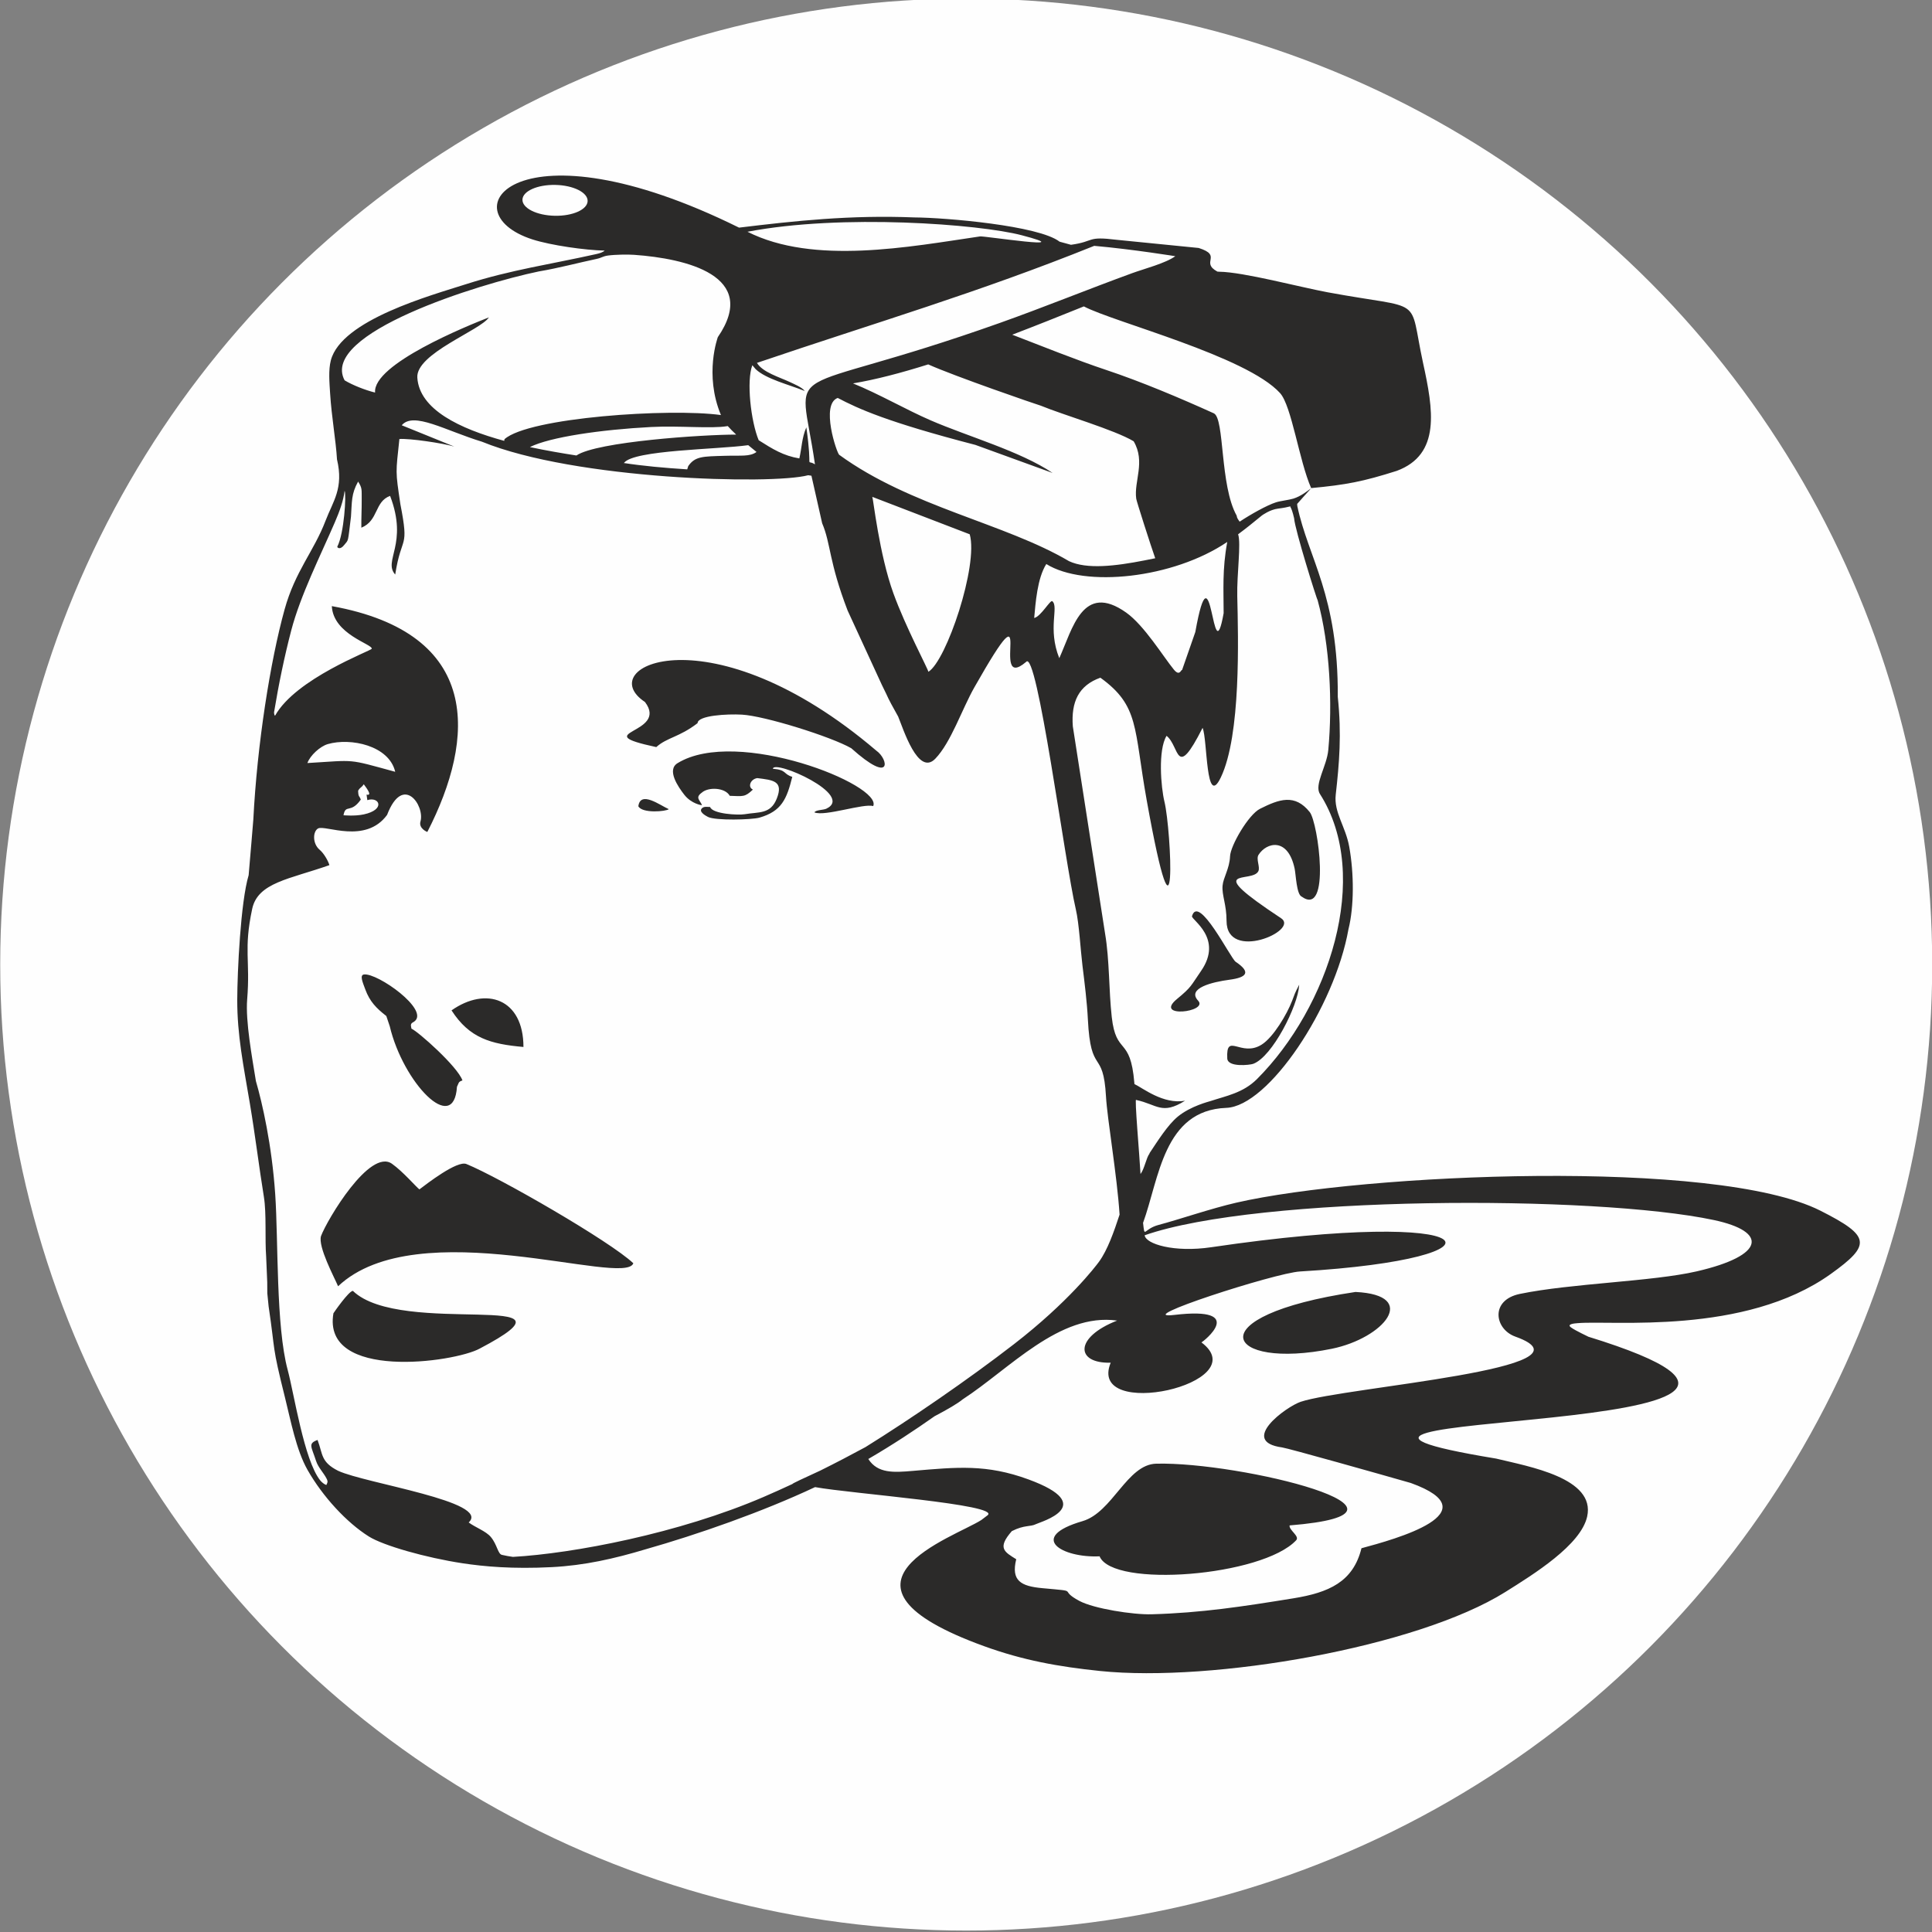 <?xml version="1.0" encoding="UTF-8"?> <svg xmlns="http://www.w3.org/2000/svg" xmlns:xlink="http://www.w3.org/1999/xlink" xmlns:xodm="http://www.corel.com/coreldraw/odm/2003" xml:space="preserve" width="32mm" height="32mm" version="1.1" style="shape-rendering:geometricPrecision; text-rendering:geometricPrecision; image-rendering:optimizeQuality; fill-rule:evenodd; clip-rule:evenodd" viewBox="0 0 3200 3200"><rect x="0" y="0" width="3200" height="3200" fill="#808080" stroke="none"/> <defs> <style type="text/css"> .fil0 {fill:#FEFEFE} .fil1 {fill:#2B2A29} </style> </defs> <g id="Слой_x0020_1">  <circle class="fil0" cx="1600.34" cy="1597.62" r="1600"></circle> <path class="fil1" d="M831.78 2575.44c-7.22,-0.89 -8.02,-16.86 -18.85,-29.75 -8.24,-9.79 -25.6,-15.74 -36.64,-24.04 37.5,-34.4 -170.54,-64.48 -216.12,-85.48 -29.24,-14.75 -25.29,-27.77 -34.21,-51.17 -16.25,6.1 -10.32,10.49 -2.4,34.93 3.49,10.79 12.55,19.51 17.46,29.29 2.72,5.43 1.07,6.62 -0.39,10.3 -3.31,-0.57 -8.14,-4.88 -10.19,-7.45 -26.78,-33.49 -43.13,-142.7 -53.94,-183.05 -19.62,-72.86 -15.41,-214.19 -20.67,-291.17 -5.55,-81.38 -21.4,-150.99 -31.98,-187.28 -6.26,-38.83 -17.39,-99.14 -14.46,-135.15 5.33,-65.53 -6.14,-82.25 8.29,-149.95 9.35,-43.9 62.08,-49.28 127.9,-72.53 -1.82,-6.63 -8.95,-19.42 -16.02,-25.34 -12.44,-10.42 -11.42,-30.73 -2.67,-35.44 11.7,-6.3 78.48,26.45 114.24,-22.43 26.44,-68.93 62.85,-15.08 55.3,10.87 -3.37,11.59 11.26,17.58 11.4,17.31 79.99,-155.69 90.74,-328.89 -158.23,-373.99 2.38,46.87 67.77,63.03 66.17,70.62 -1.64,3.55 -125.87,49.3 -160.2,110.92 -0.92,-0.49 -1.47,-2.41 -1.69,-5.49 7.64,-46.43 17.37,-93.33 28.55,-135.96 15.14,-57.77 48.16,-123.4 71.92,-178.29 8.18,-18.9 14.46,-36.38 16.44,-52.8 3.11,6.25 -0.85,71.03 -12.09,92.42 -0.51,1.46 4.34,6.38 11.49,-2.75 7.49,-9.57 5.6,-1.99 11.13,-46.82 1.75,-24.86 0.26,-37.42 11.82,-58.13 6.97,10.94 5.78,12.95 5.95,29.68 0.15,14.75 -0.81,31.42 -0.59,46.72 28.66,-11.65 21.48,-43.13 47.62,-52.7 30.57,79.96 -12.1,107.35 8.47,130.28 10.57,-67.66 23.53,-39.65 8.6,-116.32 -8.47,-56.76 -7.69,-50.87 -1.67,-108.16 15.81,-1.33 71.43,6.74 90.84,12.51l-86.96 -35.27c19.5,-23.1 71.86,8.61 132.92,27.25 154.37,62.96 480.3,71.56 540.25,55.5l5.42 0.82 17.76 78.72c14.5,34.02 10.92,63.21 42.17,144.55l56.74 123.22c15.14,30.19 4.68,12.34 26.95,52.36 8.19,19.51 32.93,99.64 61.58,69.82 26.05,-27.1 43.97,-81.68 64.64,-118.12 108.72,-191.6 22.05,11.98 85.7,-42.15 18.09,-23.02 63.83,330.41 82.45,410.15 5.36,22.95 7.74,67.15 10.94,93.01 3.47,28 7.53,60.55 8.93,88.64 4.7,94.83 25.52,47.45 30.03,128.11 2.09,37.19 18.32,130.59 22.5,195.53 -9.49,28.86 -19.9,58.42 -33.87,77.77 -5.87,8.15 -51.12,67.25 -141.2,136.89 -76.1,58.83 -171.38,124.12 -245.89,170.44 -24.18,13.11 -49.17,26.15 -74.78,38.87 -28.17,12.92 -46.87,21.61 -46.12,22.2 -15.62,7.28 -31.43,14.4 -47.38,21.29 -140.28,60.57 -315.99,93.87 -415.57,99.44 -6.17,-0.85 -12.13,-1.92 -17.79,-3.25zm1205.58 -1157.24c0.76,-17.76 30.55,-69 49.58,-78.56 32.06,-16.1 57.85,-25.25 82.41,5.45 13.93,17.42 35.37,175.04 -13.44,139.95 -8.47,-3.7 -9.49,-36.32 -11.55,-46.15 -11.09,-52.64 -46.6,-43.91 -59.86,-22.99 -4.41,6.97 2.92,20 -0.18,26.85 -9.69,21.43 -96.77,-10.58 37.65,78.19 30.83,20.36 -90.42,72.71 -90.42,4.32 0,-27.1 -7.93,-42.45 -6.61,-58.12 1.16,-13.81 11.52,-28 12.42,-48.94zm-155.43 403.69c34.72,7.42 42.39,25.35 80.88,1.26 -36.28,6.5 -70.38,-21.41 -83.83,-27.59l-0.18 -2.23c-6.51,-78.11 -30.18,-44.31 -37.4,-108.9 -5,-44.85 -3.54,-93.98 -11.09,-138.43l-53.38 -342.96c-3.04,-40.54 9.73,-67.77 45.65,-80.56 64.82,46.86 55.18,83.01 76.7,202.84 52.3,291.28 40.75,49.24 29.46,2.77 -5.9,-24.27 -10.98,-85.63 3.45,-109.32 21.99,17.14 14.8,75.51 59.66,-13.18 8.31,18.78 4.93,134.78 30.19,82.09 33.61,-70.13 28.84,-230.47 27.26,-300.3 -0.81,-36.13 6.58,-87.43 1.4,-102.44 12.45,-9.19 24.82,-19.15 39.47,-31.21 0.8,-0.52 13.14,-9.63 26.67,-11.3 8.75,-1.08 15.76,-2.45 21.17,-3.91l-0.98 0.72c2.06,3.05 4.01,8.82 6.43,19.13 1.1,18.53 38.29,136.86 38.88,135.43 20.47,74.51 24.87,170.9 17.73,248.38 -2.48,26.96 -23.62,57.55 -13.87,72.83 87.15,136.51 13.74,354.51 -104.28,472.32 -23.01,22.97 -51.1,27.82 -76.77,36.33 -2.6,0.86 -33.03,8.34 -54.2,25.68 -16.95,13.89 -33.89,41.15 -47.11,60.92l0.15 0.45c-5.28,6.34 -8.31,25.17 -14.94,33.86 -1.39,-27.68 -10.41,-129.98 -7.12,-122.68zm258.24 -164.29c4.16,-10.84 3.93,-11.71 11.68,-26.53l-0.1 1.34c-2.04,33.41 -44.2,118 -76.11,129.66 -5.26,1.93 -42.12,6.19 -42.9,-8.93 -2.28,-44.42 22.7,-1.28 57.02,-22.95 19.45,-12.28 41.86,-50.31 50.41,-72.59zm-150.88 -49.34c-17.25,24.9 -15.32,26.21 -39.8,46.38 -39.35,32.43 52.62,21.67 35,2.81 -19.32,-20.68 23.83,-31 51.89,-34.7 28.16,-3.71 36.56,-12.15 10.27,-29.72 -8.42,-5.62 -61.42,-113.06 -72.32,-75.57 -1.7,5.81 52.58,36.49 14.96,90.8zm-168.04 969.5c21.78,52.94 269.69,33.14 325.59,-26.57 6.39,-6.81 -12.28,-16.9 -10.86,-24.62 261.47,-21.1 -81.99,-105.8 -220.98,-102.25 -48.36,1.24 -72.26,80.66 -122.05,95.19 -91.5,26.69 -34.2,61.15 28.3,58.25zm-471.25 -114.64c58.78,10.83 308.55,28.92 285.7,46.67 -1.67,1.3 -10.02,7.63 -10.14,7.71 -44.63,28.96 -280.66,105.79 4.38,209.08 64.21,23.27 122.9,34 192.29,41.13 186.19,19.12 524.7,-39.17 671.06,-130.85 47.16,-29.55 125.14,-77.86 135.56,-125 14.11,-63.77 -96.05,-82.7 -150.79,-95.98 -511.92,-84.34 709.94,-30.13 152.48,-201.94 0.57,-0.01 -20.96,-9.78 -28.55,-15.36 -7.91,-5.83 7.33,-6.67 10.94,-7 57.08,-5.07 276.67,20.57 419.25,-81.37 67.85,-48.51 66.1,-62.9 -16.98,-104.91 -172.83,-87.38 -756.55,-61.6 -967.12,-13.38 -42.45,9.72 -95.67,28.14 -128.82,36.86 -26.05,6.85 -22.84,23.6 -26.01,-3.3 26.7,-73.04 33.69,-186.65 137.9,-190.51 69.86,-2.58 179.32,-166.45 202.29,-295.7 9.45,-37.81 9.35,-92.18 1.32,-136.77 -6.1,-33.93 -25.67,-56.85 -22.37,-86.22 5.82,-51.72 9.97,-99.78 3.39,-162.12 1.01,-168.41 -48.7,-228.87 -67.01,-315.95l-0.26 -3.58c40.93,-46.53 18.19,-16.13 -6.36,-8.74 -7.85,2.37 -21.33,3.74 -28.65,6.09 -15.18,4.87 -41.96,19.93 -60.21,32.05 -2.27,-3.08 -4.69,-6.14 -4.98,-9.95 -28.12,-50.29 -19.77,-160.52 -37.71,-169.44 -55.16,-24.98 -120.78,-52.72 -178.86,-72.03 -47.61,-15.82 -106.93,-39.68 -155.16,-58.24 39.73,-15.18 79.7,-31.16 118.62,-46.87 48.85,25.94 269.47,82.26 325,143.6 19.19,21.21 31.59,112.29 51.49,157.33 58.22,-5.44 85.93,-10.83 141.7,-28.5 73.43,-27.19 60.57,-101.56 43.57,-179.06 -24.56,-113.53 5.08,-86.58 -157.9,-116.74 -45.64,-8.44 -139.38,-33.56 -179.6,-34.06 -1.05,-0.06 -2.06,-0.12 -3.04,-0.2 -28.99,-15.7 9.36,-26.32 -31.02,-39.15l-135.18 -13.47c-51.78,-6.41 -35.63,2.51 -76.32,8.21l-18.87 -5.15c-34.33,-26.74 -189.43,-39.87 -240.36,-40.18 -106.41,-4.24 -197.82,5.67 -290.58,16.9 -368.41,-182.11 -484.43,-26.19 -342.07,19.57 30.24,9.71 87.59,17.89 119.48,18.46 -2.68,2.68 -7.98,4.44 -13.75,5.73 -74.63,16.74 -141.4,26.05 -215.89,49.92 -58.06,18.6 -206.35,59.17 -223.87,126.1 -4.22,16.12 -2.35,36.74 -1.2,55.08 2.45,39.05 9.57,77.76 11.38,108.99 11.34,47.97 -6.53,69.06 -18.94,101.57 -19.42,50.87 -50.22,83.32 -67.83,146.9 -23.71,85.32 -45.52,223.68 -51.82,348.17 -0.24,4.79 -5.19,61.35 -7.74,92 -13.36,44.65 -18.75,160.22 -18.89,206.35 -0.16,58.42 10.3,108.88 20.89,171.75 8.77,52.14 15.33,106.16 23.25,154.84 4.46,27.48 1.52,69.64 3.74,98.86l1.8 42.42c0.05,5.95 0,12.47 0.11,18.28l2.18 21.77c11.7,78.55 4.63,61.08 27.22,151.43 9.31,37.24 18.45,86.39 37.19,119.36 25.11,44.18 64.69,87.14 101.6,110.33 23.93,15.05 94.4,35.15 155.16,44.35 35.49,5.37 82.7,9.74 147.86,6.4 54.16,-2.77 103.7,-14.03 155.46,-29.59 85.55,-24.27 193.21,-61.84 280.59,-102.95zm545.93 -417.11c187.94,-65.83 745.21,-67.18 942.61,-25.27 90.09,19.12 85.56,58.87 -28.52,85.09 -73.66,16.93 -207.25,19.69 -292.6,37.28 -49.73,10.25 -42.09,58.36 -7.51,70.75 147.29,52.75 -282.13,83.39 -355.56,107.94 -23.71,7.92 -103.26,65.69 -30.76,75.59 9.97,1.36 161.97,44.22 213.27,58.95 134.85,48.88 -26.46,93.17 -81.85,108.03 -13.75,55.89 -54.29,73.48 -112.71,82.94 -83.93,13.6 -152.37,24.13 -234.99,26.46 -30.31,0.86 -95.24,-9.21 -119.48,-22.12 -37.32,-19.89 4.15,-15.14 -61.51,-21.16 -35.32,-3.24 -51.96,-12.21 -43.13,-47.9 -19.58,-12.22 -31.95,-18.43 -7.26,-46.58 21.08,-10.73 30.49,-6.7 40.27,-11.7 7.1,-3.63 104.75,-30.84 -12.84,-73.97 -69.25,-25.4 -117.87,-20.4 -191.34,-14.09 -31.68,2.72 -58.22,4.55 -73.84,-19.7 40.66,-23.69 76.94,-47.71 109.78,-70.84 21.59,-11.35 38.4,-21.15 46.41,-27.84 77.88,-50.58 160.59,-143.92 255.92,-130.56 -71.34,27.86 -68.92,71.33 -10.63,69.74 -39.89,97.39 241.91,35.05 150.32,-33.6 2.75,-1.09 77.99,-60 -44.7,-45.55 -75.82,8.92 166.62,-69.52 207.91,-71.94 363.91,-21.39 316.26,-108.56 -146.95,-40.16 -62.03,9.16 -108.7,-5.51 -110.31,-19.79zm349.22 93.88c-267.68,40.08 -215.29,129.98 -39.22,94.08 85.77,-17.49 146.2,-88.93 39.22,-94.08zm-800.35 -1316.94c48.17,18.46 106.13,40.7 161.37,62.01 14.66,51.41 -38.7,209.98 -68.51,227.74 -0.12,-3.99 -37.6,-73.83 -57.96,-130.11 -23.45,-64.8 -33.27,-156.45 -34.9,-159.64zm-412.07 -56.13l0.89 -0.18c16.11,-21.46 154.83,-22.13 205.69,-29.3 4.52,3.78 9.14,7.55 13.71,11.24 -10.97,8.15 -25.45,5.55 -52.81,6.39 -35.97,1.1 -48.86,0.57 -60.28,17.05l-1.67 5.38c-37.3,-2.32 -74.21,-5.74 -105.53,-10.58zm186.6 -47c-54.69,-0.04 -230.65,11.63 -264.62,34.61 -23.25,-3.61 -49.85,-8.1 -77.01,-13.93 32.93,-16.57 117.89,-28.94 200.82,-33.25 46.82,-2.44 99.16,3.08 125.97,-1.4l0.9 -0.16c3.85,4.39 8.61,9.16 13.94,14.13zm694.09 204.82c-5.58,1.15 -11.49,2.33 -17.81,3.57 -48.22,9.47 -95.51,15.05 -124.95,1.26 -106.33,-62.75 -262.26,-89.97 -380.63,-176.15 -4.1,-2.84 -31.31,-83.71 -2.5,-94.2 34.26,17.97 81.51,39.76 228.09,77.8l127.86 46.46c-53.67,-36.13 -139.91,-60.25 -202.11,-87.19 -40.53,-17.55 -85.57,-43.75 -128.54,-61.16l0 0c37.46,-6.24 79.74,-17.35 124.59,-31.47 44.05,19.77 178.58,66.08 186.49,68.38 37.44,15.46 122.34,40.04 153.8,58.97 20,34.17 0.19,66.19 4.24,95.06 0.05,2.78 24.33,78.6 31.47,98.67zm119.29 -27c-8.42,45.77 -5.99,79.76 -5.98,117.98 -19.21,107.38 -18.94,-124.98 -46.9,31.18l-21.93 62.94c-1.91,-0.83 -3.91,11.14 -13.66,-0.74 -17.22,-20.96 -49.07,-73.26 -78.99,-94.42 -72.07,-50.97 -88.83,27.25 -110.74,75.56 -19.69,-49.07 -0.39,-84.76 -11.49,-94.33 -3.42,-2.95 -18.8,25.37 -30.09,27.77 2.26,-24.24 5.01,-65.57 20.07,-89.38 63.37,39.54 210.08,24.07 299.71,-36.56zm-1197.11 -170.18l-0.47 2.74c-73.62,-20.07 -140.52,-51.88 -143.91,-104.7 -2.67,-39.88 104.75,-78.38 118.57,-99.84 -35.5,13.92 -192.75,77.46 -188.53,124.53 -16.57,-4.05 -37.49,-12.4 -50.48,-20.24 -41.56,-77.74 222.08,-159.7 321.53,-180.35 33.33,-5.64 65.89,-14.44 95.2,-20.62 10.01,-2.12 10.29,-4.44 19.45,-5.72 11.76,-1.65 32.94,-1.93 43.27,-1.2 85.43,6.04 208.66,34.34 138.69,136.39 0.22,-0.23 -23.03,61.34 5.18,129.01 -84.6,-11.69 -318.47,3.97 -358.5,40zm508.43 60.49l2.19 0.34c-0.66,-0.08 -1.37,-0.19 -2.19,-0.34zm664.07 -339.01l8.21 0.92c-3.03,-0.23 -5.76,-0.54 -8.21,-0.92zm-770.05 -65.08c156.35,-30 383.92,-12.62 454.1,5.74 100.8,26.37 -64.25,0.64 -68.91,1.99 -116.62,17.09 -275.43,47.8 -385.19,-7.73zm15.72 217.19c9.16,15.59 37.79,23.8 54.71,31.84 6.02,2.86 20.17,8.66 24.46,14.71 -25.84,-10.49 -63.8,-19.57 -81.35,-36.15l-5.46 -6.54c-10.07,25.95 -2.51,92.83 10.49,124.24 23.28,14.78 40.93,25.74 67.36,30.14 4.19,-18.18 3.9,-33.49 11.57,-51.5 10.85,76.47 -2.25,51.02 14.28,61.29 -26,-181.3 -64.54,-102.54 306.03,-234.14 72.86,-25.87 146.1,-55.8 219.72,-82.62 19.07,-6.96 55.17,-16.33 71.06,-27.96 4.67,0.72 -69.64,-11.44 -134.26,-17.16 -193.11,77.81 -359.51,126.23 -558.61,193.85zm-660.59 708.57c3.92,-6.42 4.88,-4.11 9.32,-10.63 2.12,3.14 16.03,19.97 4.63,17.11 0,0 1.2,8.98 1.27,9.17 20.01,-6.39 30.59,15.69 -5.71,23.59 -15.2,3.31 -33.48,1.41 -33.74,1.49 3.46,-19.46 11.72,-1.99 28.67,-26 -2.71,-7.23 -4.11,-3.65 -4.44,-14.73zm-84.02 -45.78c4.5,-12.61 21.03,-27.68 33.69,-31.36 37.78,-10.98 101.58,2.28 111.75,45.86 -80.62,-21.93 -63.57,-19.41 -145.44,-14.5zm238.73 409.67c29.73,46 64.46,55.73 119.11,60.6 0.02,-80.05 -61.99,-100.79 -119.11,-60.6zm-108.04 9.3l5.69 16.93c22.19,93.57 106.15,181.02 111.34,100.31 3.34,-6.41 1.72,-8.13 9.08,-10.54 -8.27,-23.3 -73.61,-81.1 -84.49,-85.75 -1.75,-7.79 -1.03,-8.57 4.67,-11.76 26.26,-19.13 -60.85,-80.82 -83.26,-77.97 -7.64,0.97 -1.97,13.49 2.2,24.84 7.34,19.96 18.23,31.1 34.77,43.94zm428.42 -520.08c40.72,53.61 -99.39,49.25 18.72,74.69 18.09,-16.21 37.79,-16.13 68.41,-39.67 0.35,-12.9 49.31,-15.43 73.48,-14.09 37.86,2.1 148.07,36.62 181.11,55.67 68.63,61.57 61.71,18.06 41.46,3.98 -274.42,-233.74 -472.18,-139.57 -383.18,-80.58zm-10.97 172.67c6.4,12.31 45.92,8.71 50.44,4.84 -14.65,-6.52 -47.01,-31.13 -50.44,-4.84zm65.09 -71.45c-18.64,11.14 0.86,39.42 11.12,52.52 11.56,14.76 28.57,17.5 29.22,17.09 -3.54,-8.59 -11.72,-12.43 -0.33,-20.68 10.78,-9.77 38.79,-8.56 46.32,5.25 22.28,0.75 25.03,2.35 38.33,-10.35 -8.87,-3.87 -4.55,-17.1 7.15,-19.01 25.9,3.3 44.1,4.49 32.34,34.05 -10.33,25.96 -29.22,21.73 -53.32,25.81 -10.03,1.72 -53.09,-0.2 -57.04,-12 -5.09,-0.09 -9.48,-1.03 -12.72,1.44 -7.64,5.81 4.55,12.64 9.16,15.02 12.21,6.28 72.4,4.8 85.28,1.16 36.78,-10.56 45.24,-30.94 54.35,-67.52 -15.59,-4.91 -8.58,-11.43 -32.19,-13.47 1.98,-15.79 136.65,43.53 88.53,66.24 -4.79,2.27 -18.07,1.95 -19.59,6.1 17.21,7.14 81.81,-15.42 97.26,-10.42 16.19,-34.9 -225.33,-131.44 -323.87,-71.23zm-590.69 783.34c-5.31,17.65 21.93,68.13 28.28,83.15 131.91,-124.41 474.91,1.92 489.02,-38.07 -38.24,-36.25 -222.15,-142.29 -276.49,-164.39 -15.42,-6.28 -65.89,33.01 -77.84,42.02 -5.24,-3.82 -26.99,-29.36 -45.48,-42.46 -36.65,-25.95 -107.1,92.23 -117.49,119.75zm52.77 90.79c-6.83,0.2 -31.85,36.33 -32.22,37.17 -19.18,111.88 200.17,81.57 242.28,58.44 190.9,-100.25 -129.96,-17.96 -210.06,-95.61zm335.37 -1831.8c29.81,0.61 53.75,12.55 53.46,26.66 -0.29,14.11 -24.69,25.06 -54.51,24.45 -29.81,-0.61 -53.74,-12.55 -53.45,-26.66 0.28,-14.11 24.69,-25.06 54.5,-24.45z"></path> </g> </svg> 